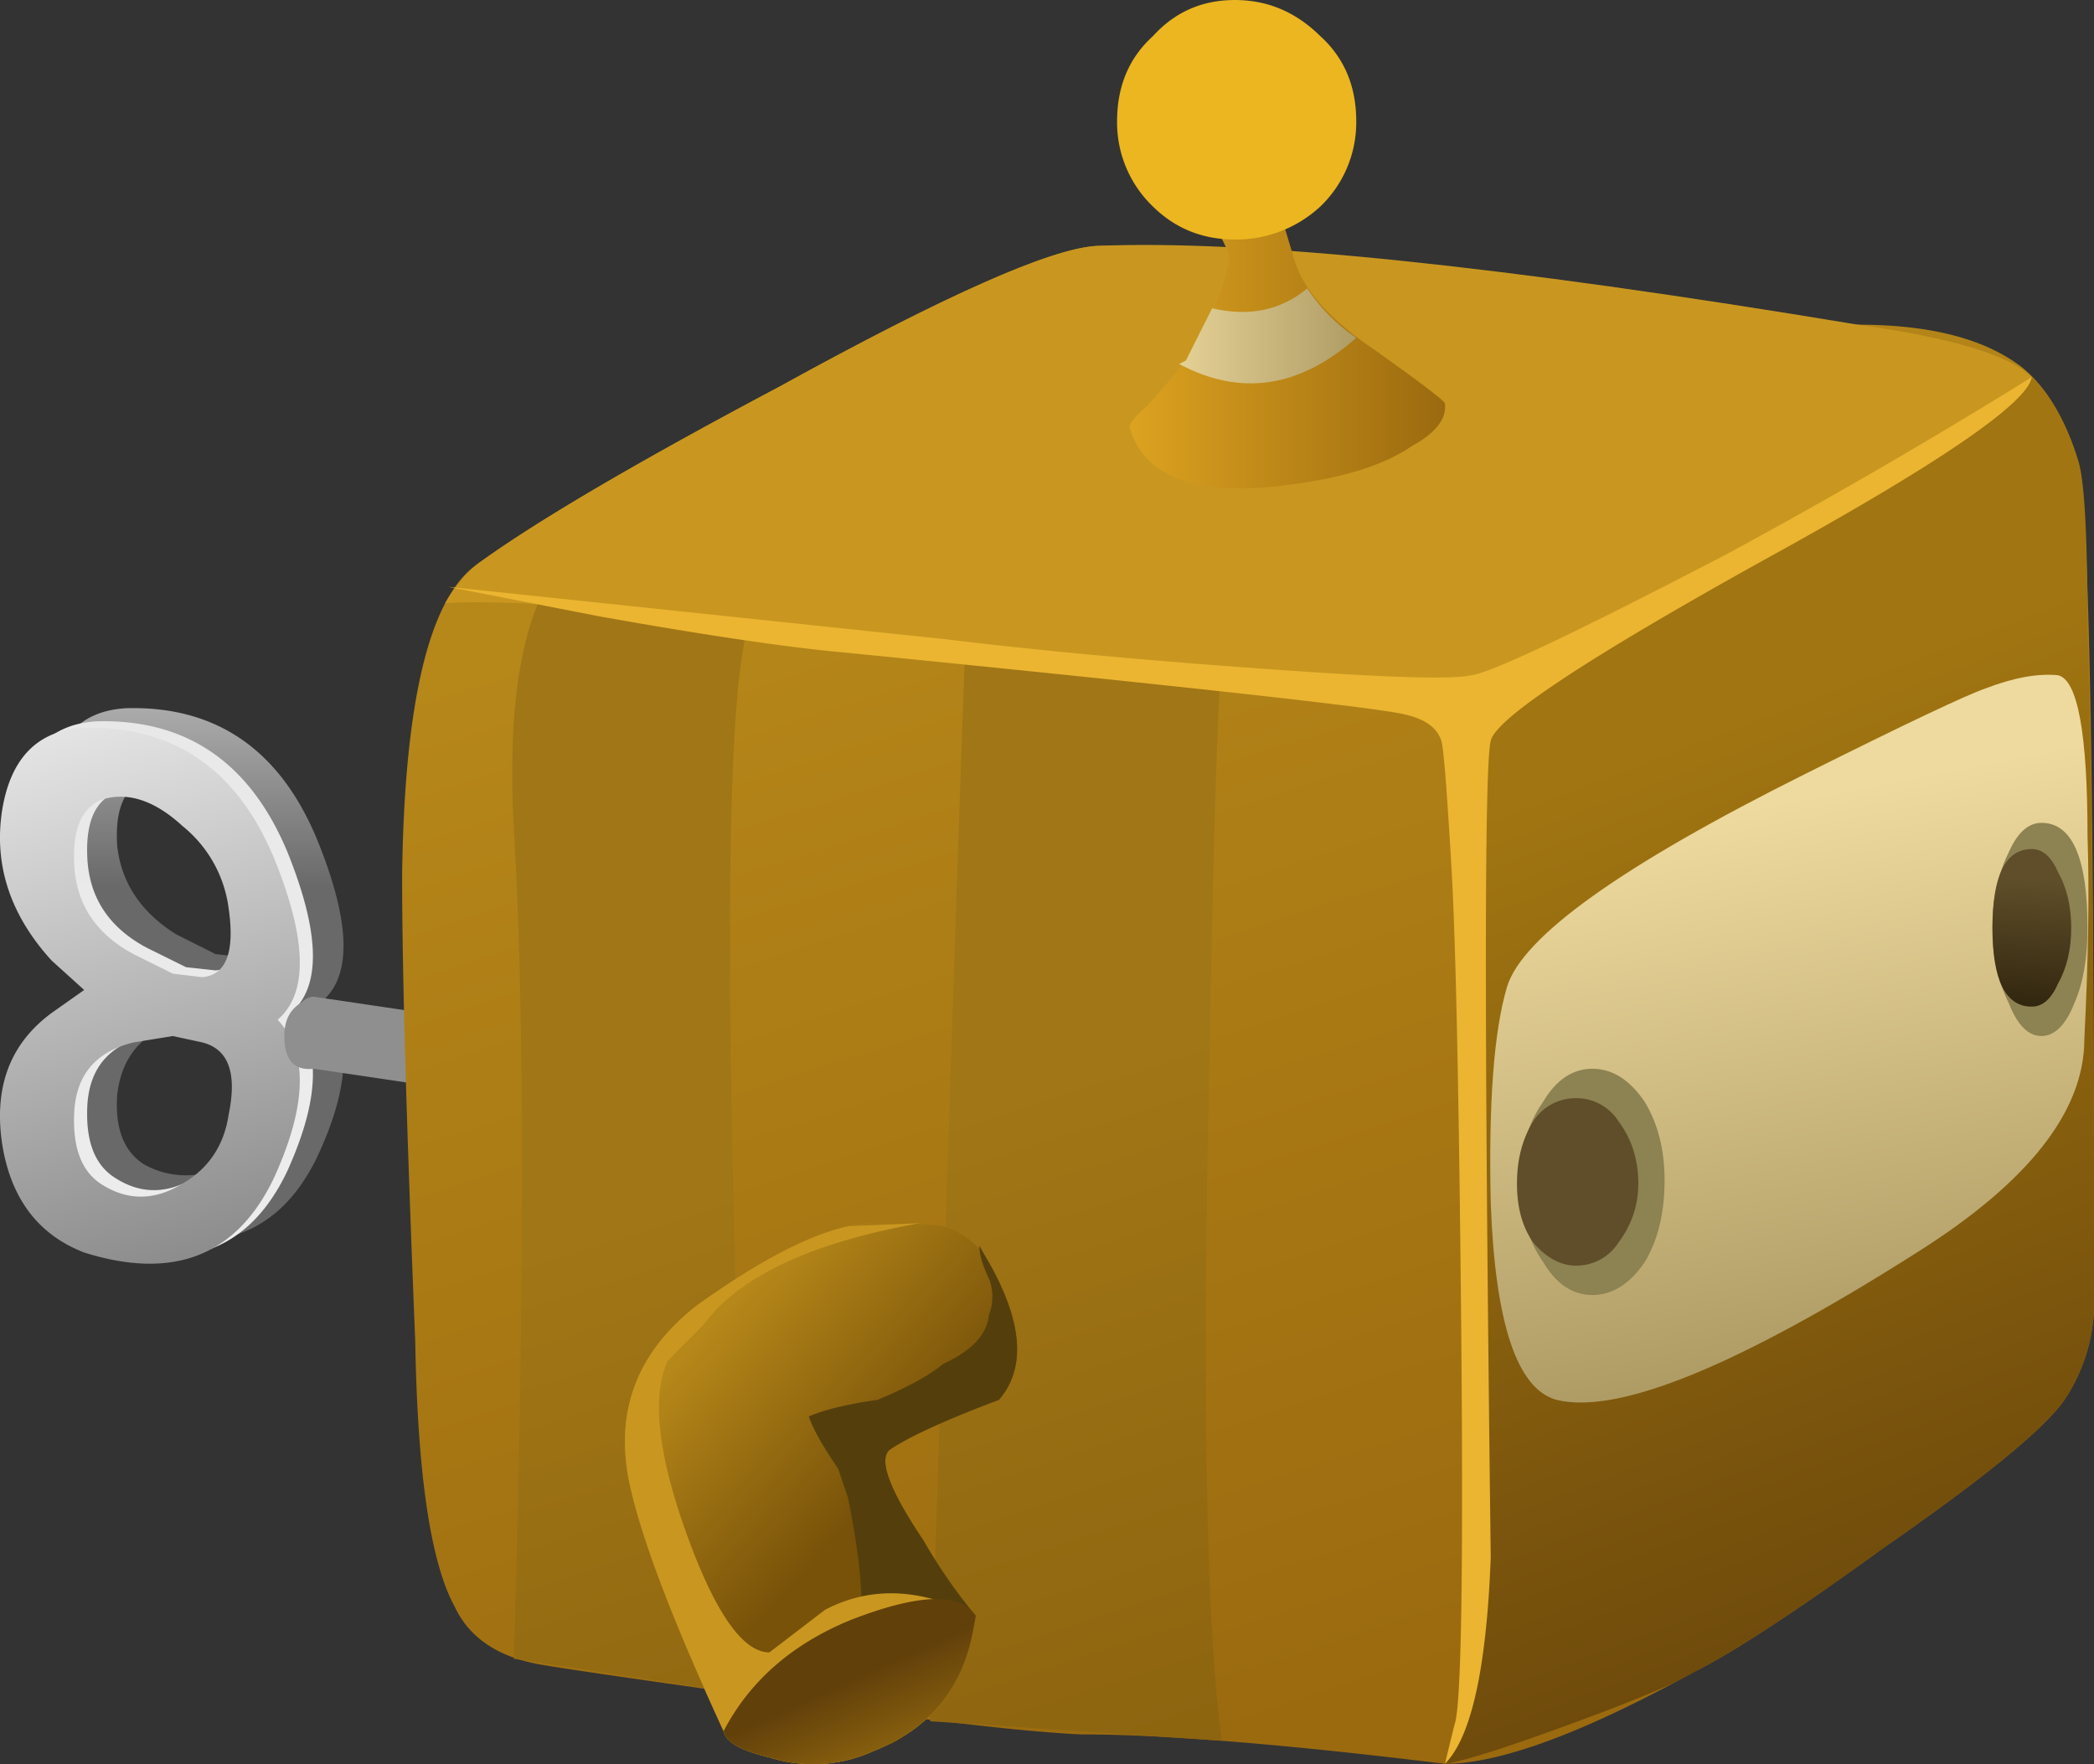 <svg xmlns="http://www.w3.org/2000/svg" viewBox="0 0 31.935 26.904"><rect x="0" y="0" width="31.935" height="26.904" fill="#333333" stroke="none"/><defs><linearGradient id="n" y2="-14631" gradientUnits="userSpaceOnUse" x2="-1385.7" gradientTransform="rotate(-79.029 6555.911 -6536.161) scale(.8)" y1="-14631" x1="-1394.8"><stop offset="0" stop-color="#eeda9e"/><stop offset="1" stop-color="#aa9760"/></linearGradient><linearGradient id="e" y2="-16352" gradientUnits="userSpaceOnUse" x2="14.036" gradientTransform="matrix(0 -.8 .8 -.001 13084 5.54)" y1="-16352" x1="7.211"><stop offset="0" stop-color="#8f8f8f"/><stop offset=".228" stop-color="#e8e8e8"/><stop offset="1" stop-color="#696969"/></linearGradient><linearGradient id="h" y2="-17622" gradientUnits="userSpaceOnUse" x2="1518.1" gradientTransform="matrix(-.136 -.788 .788 -.136 14104 -1199.5)" y1="-17622" x1="1516.7"><stop offset="0" stop-color="#8f8f8f"/><stop offset=".228" stop-color="#e8e8e8"/><stop offset="1" stop-color="#696969"/></linearGradient><linearGradient id="i" y2="-13443" gradientUnits="userSpaceOnUse" x2="-2088.5" gradientTransform="rotate(-72.134 6557.057 -6535.778) scale(.8)" y1="-13443" x1="-2107.7"><stop offset="0" stop-color="#b68719"/><stop offset="1" stop-color="#9b6a0f"/></linearGradient><linearGradient id="j" y2="-13441" gradientUnits="userSpaceOnUse" x2="-2089.9" gradientTransform="matrix(.246 -.761 .761 .246 10763 1711.6)" y1="-13441" x1="-2108.1"><stop offset="0" stop-color="#a17616"/><stop offset="1" stop-color="#7e570a"/></linearGradient><linearGradient id="k" y2="-13448" gradientUnits="userSpaceOnUse" x2="-2089.9" gradientTransform="matrix(.246 -.761 .761 .246 10763 1711.6)" y1="-13448" x1="-2108"><stop offset="0" stop-color="#a17616"/><stop offset="1" stop-color="#7e570a"/></linearGradient><linearGradient id="l" y2="-13443" gradientUnits="userSpaceOnUse" x2="-2089.9" gradientTransform="matrix(.246 -.761 .761 .246 10763 1711.6)" y1="-13443" x1="-2108"><stop offset="0" stop-color="#a17616"/><stop offset="1" stop-color="#7e570a"/></linearGradient><linearGradient id="m" y2="-12878" gradientUnits="userSpaceOnUse" x2="-2353.6" gradientTransform="matrix(.286 -.747 .747 .286 10318 1924.6)" y1="-12878" x1="-2370.6"><stop offset="0" stop-color="#a17511"/><stop offset="1" stop-color="#62400a"/></linearGradient><linearGradient id="g" y2="-13815" gradientUnits="userSpaceOnUse" x2="-1911.9" gradientTransform="rotate(-74.181 6550.387 -6536.884) scale(.8)" y1="-13815" x1="-1921.1"><stop offset="0" stop-color="#e8e8e8"/><stop offset="1" stop-color="#878787"/></linearGradient><linearGradient id="o" y2="-16806" gradientUnits="userSpaceOnUse" x2="513.61" gradientTransform="matrix(-.047 -.799 .799 -.047 13465 -380.46)" y1="-16806" x1="510.65"><stop offset="0" stop-color="#5f4e29"/><stop offset=".859" stop-color="#271d09"/><stop offset="1" stop-color="#271d09"/></linearGradient><linearGradient id="p" y2="-16832" gradientUnits="userSpaceOnUse" x2="546.33" gradientTransform="rotate(-93.641 6552.897 -6535.064) scale(.8)" y1="-16832" x1="543.58"><stop offset="0" stop-color="#5f4e29"/><stop offset=".859" stop-color="#271d09"/><stop offset="1" stop-color="#271d09"/></linearGradient><linearGradient id="z" y2="-2.273" gradientUnits="userSpaceOnUse" x2="14.963" gradientTransform="matrix(.8 0 0 .8 4.788 19.243)" y1="-2.273" x1="11.538"><stop offset="0" stop-color="#eeda9e"/><stop offset="1" stop-color="#aa9760"/></linearGradient><linearGradient id="f" y2="-13815" gradientUnits="userSpaceOnUse" x2="-1911.9" gradientTransform="rotate(-74.181 6550.387 -6536.884) scale(.8)" y1="-13815" x1="-1921.1"><stop offset="0" stop-color="#e8e8e8"/><stop offset="1" stop-color="#ededed"/></linearGradient><linearGradient id="y" y2="-1.848" gradientUnits="userSpaceOnUse" x2="16.038" gradientTransform="matrix(.8 0 0 .8 4.788 19.243)" y1="-1.848" x1="11.263"><stop offset="0" stop-color="#dca220"/><stop offset="1" stop-color="#9b6a0f"/></linearGradient><linearGradient id="t" y2="-7621.1" gradientUnits="userSpaceOnUse" x2="-3355.3" gradientTransform="rotate(-42.191 6569.191 -6539.5) scale(.8)" y1="-7621.1" x1="-3358.9"><stop offset="0" stop-color="#b68719"/><stop offset="1" stop-color="#785209"/></linearGradient><linearGradient id="u" y2="-4085.2" gradientUnits="userSpaceOnUse" x2="18971" gradientTransform="rotate(114.287 6537.797 -6531.424) scale(.8)" y1="-4085.2" x1="18969"><stop offset="0" stop-color="#a17511"/><stop offset="1" stop-color="#62400a"/></linearGradient><radialGradient id="s" gradientUnits="userSpaceOnUse" cy="-18.1" cx="8.4" r="3.313"><stop offset="0"/><stop offset=".867"/><stop offset="1"/></radialGradient><radialGradient id="b" gradientUnits="userSpaceOnUse" cy="-18.1" cx="8.4" r="3.313"><stop offset="0" stop-color="#fff" stop-opacity=".377"/><stop offset=".867" stop-color="#fff" stop-opacity="0"/><stop offset="1" stop-color="#fff" stop-opacity="0"/></radialGradient><radialGradient id="A" gradientUnits="userSpaceOnUse" cy="-10876" cx="-3060.5" gradientTransform="matrix(.417 -.682 -.682 -.417 -6130.8 -6607.6)" r="2.037"><stop offset="0" stop-color="#f9ecad"/><stop offset=".38" stop-color="#f2cf35"/><stop offset=".584" stop-color="#f1cc32"/><stop offset=".78" stop-color="#efc52a"/><stop offset=".973" stop-color="#ebb821"/><stop offset="1" stop-color="#ebb61f"/></radialGradient><radialGradient id="x" gradientUnits="userSpaceOnUse" cy="-3.85" cx="14.1" r="4.05"><stop offset="0"/><stop offset=".867"/><stop offset="1"/></radialGradient><radialGradient id="d" gradientUnits="userSpaceOnUse" cy="-3.85" cx="14.1" r="4.05"><stop offset="0" stop-color="#fff" stop-opacity=".377"/><stop offset=".867" stop-color="#fff" stop-opacity="0"/><stop offset="1" stop-color="#fff" stop-opacity="0"/></radialGradient><clipPath id="c"><path d="M9.015-10.628h10V.861h-10v-11.489z"/></clipPath><clipPath id="v"><path d="M19.309 16.164c0-.375-.321-.707-.961-1-.614-.266-1.375-.402-2.282-.402-.906 0-1.664.136-2.277.402-.641.293-.961.625-.961 1 0 .398.32.734.961 1 .613.266 1.371.398 2.277.398.907 0 1.668-.132 2.282-.398.64-.27.961-.602.961-1z"/></clipPath><clipPath id="q"><path d="M14.188 4.762c0-.746-.266-1.371-.801-1.879a2.49 2.49 0 00-1.879-.801c-.719 0-1.332.269-1.84.801a2.485 2.485 0 00-.801 1.879c0 .75.266 1.375.801 1.882.508.532 1.121.801 1.84.801a2.49 2.49 0 001.879-.801c.535-.507.801-1.132.801-1.882z"/></clipPath><clipPath id="a"><path d="M4.015-21.526h8.75v7.444h-8.75v-7.444z"/></clipPath><mask id="w"><g clip-path="url(#c)"><path d="M9.015-10.628h10V.861h-10v-11.489z" fill="url(#d)"/></g></mask><mask id="r"><g clip-path="url(#a)"><path d="M4.015-21.526h8.75v7.444h-8.75v-7.444z" fill="url(#b)"/></g></mask></defs><path d="M3.348 8.164c.054.48-.067.785-.36.922l-.359.039c-.188 0-.348-.027-.481-.082-.425-.133-.668-.426-.718-.879-.028-.402.078-.68.316-.84a1.04 1.04 0 011.043 0c.32.188.508.465.559.84zM.586 11.883c.082.64.402.972.961 1 1.094.027 1.867-.508 2.32-1.598.403-.988.43-1.641.082-1.961.348-.426.321-1.066-.082-1.922-.453-.933-1.226-1.226-2.32-.879-.559.188-.879.614-.961 1.282-.106.691.094 1.226.602 1.597l.359.282-.359.359c-.508.558-.708 1.176-.602 1.84zm2.762-1.199a1.518 1.518 0 01-.559 1c-.348.32-.695.425-1.043.32-.238-.106-.344-.375-.316-.801.05-.453.293-.812.718-1.078l.481-.242.359-.039c.293.027.414.308.36.84z" fill-rule="evenodd" fill="url(#e)" transform="matrix(1.25 0 0 -1.25 0 26.904)"/><path d="M1.789 8.883c-.453-.106-.695-.387-.723-.84-.023-.426.082-.719.321-.879.32-.215.656-.215 1 0 .32.184.508.465.562.84.078.48-.027.773-.32.879l-.359.082-.481-.082zm-1.601 2.84c.109.64.441.972 1 1 1.093.027 1.867-.508 2.32-1.598.398-.988.414-1.641.039-1.961.375-.402.359-1.039-.039-1.922-.453-.961-1.227-1.266-2.32-.918-.559.211-.895.652-1 1.32-.106.692.093 1.227.601 1.598l.399.281-.399.36c-.508.558-.707 1.172-.601 1.84zm1.199.121c-.239-.11-.344-.375-.321-.801.028-.481.27-.84.723-1.082l.481-.238.359-.039c.293.023.398.304.32.839a1.53 1.53 0 01-.562 1c-.344.321-.68.426-1 .321z" fill-rule="evenodd" fill="url(#f)" transform="matrix(1.25 0 0 -1.25 0 26.904)"/><path d="M1.629 8.805c-.453-.11-.695-.387-.723-.84-.023-.43.082-.723.321-.883.32-.211.656-.211 1 0 .32.187.507.469.562.84.106.508 0 .801-.32.883l-.36.078-.48-.078zM.027 11.644c.106.641.442.973 1 1 1.094.024 1.868-.507 2.321-1.601.398-.984.414-1.641.039-1.961.375-.398.359-1.039-.039-1.918-.453-.961-1.227-1.266-2.321-.922-.558.215-.894.656-1 1.32-.105.696.094 1.227.602 1.602l.398.281-.398.36c-.508.558-.707 1.171-.602 1.839zm2.762-1.199a1.543 1.543 0 01-.562 1c-.344.317-.68.426-1 .317-.239-.106-.344-.371-.321-.797.028-.481.27-.84.723-1.082l.48-.239.36-.043c.293.028.398.309.32.844z" fill-rule="evenodd" fill="url(#g)" transform="matrix(1.25 0 0 -1.25 0 26.904)"/><path d="M8.148 7.844l-4.32.64c-.242-.027-.359.106-.359.399 0 .187.066.32.199.402.055.051.105.078.16.078l4.32-.64v-.879z" fill-rule="evenodd" fill="url(#h)" transform="matrix(1.25 0 0 -1.25 0 26.904)"/><path d="M18.027 18.082c2.508-.344 4.055-.52 4.641-.52.879 0 1.547-.171 2-.519.293-.238.52-.613.68-1.121.132-.426.199-3.504.199-9.238V5.523a2.157 2.157 0 00-.359-1.078c-.239-.347-.973-.949-2.2-1.801-1.066-.773-1.84-1.281-2.32-1.519C19.309.375 18.293.004 17.629.004c-1.949.238-3.426.359-4.441.359-.641.028-1.801.16-3.481.399-1.707.242-2.719.386-3.039.441-.559.082-.934.32-1.121.719-.293.535-.453 1.613-.481 3.242-.105 2.586-.16 4.48-.16 5.68.028 2.132.336 3.398.922 3.8.692.504 1.918 1.227 3.68 2.161 2.027 1.117 3.32 1.691 3.879 1.718.75.028 2.293-.121 4.64-.441z" fill-rule="evenodd" fill="url(#i)" transform="matrix(1.25 0 0 -1.25 0 26.904)"/><path d="M10.707 15.164c.934.32 1.961.437 3.082.359l-.32-.601-2.762.242z" fill-rule="evenodd" fill="url(#j)" transform="matrix(1.25 0 0 -1.25 0 26.904)"/><path d="M9.148.844l-2.878.441c.132 4.531.132 7.906 0 10.117-.082 1.442.078 2.481.476 3.121.242.348.59.668 1.043.961l2.918-.32c-.984-.293-1.531-.813-1.641-1.563-.238-1.359-.211-5.609.082-12.757z" fill-rule="evenodd" fill="url(#k)" transform="matrix(1.25 0 0 -1.25 0 26.904)"/><path d="M13.469 14.922l1.597-.16-.117-.68c-.082-.664-.148-2.652-.203-5.957-.078-3.867-.023-6.481.16-7.84l-3.558.238c.265 8.481.414 12.934.441 13.36.023.265.305.496.84.679.266.082.519.149.758.2l.082.16z" fill-rule="evenodd" fill="url(#l)" transform="matrix(1.25 0 0 -1.25 0 26.904)"/><path d="M25.348 15.922c.082-.211.121-.906.121-2.078.051-1.707.078-4.094.078-7.16V5.523a2.157 2.157 0 00-.359-1.078c-.239-.347-.973-.949-2.2-1.801-1.066-.773-1.84-1.281-2.32-1.519-.215-.137-.719-.348-1.52-.641-.8-.293-1.308-.453-1.519-.48.238.48.359 1.051.359 1.719l-.082 11.199.082.121c.133.16.852.558 2.16 1.199 1.493.723 2.438 1.215 2.84 1.481 1.121.722 1.719 1.121 1.801 1.199.238-.238.426-.571.559-1z" fill-rule="evenodd" fill="url(#m)" transform="matrix(1.25 0 0 -1.25 0 26.904)"/><path d="M29.482 6.948c-.497.302-1.797.967-3.896 2.002-1.9.899-2.935 1.45-3.101 1.65-.869-.069-3.769-.366-8.701-.899-3.764-.4-6.099-.57-6.997-.502.165-.269.332-.464.498-.6.865-.63 2.397-1.534 4.6-2.701 2.534-1.396 4.15-2.114 4.849-2.148 2.3-.097 6.166.298 11.601 1.202 1.43.2 2.315.463 2.651.8-.336.366-.835.766-1.504 1.196z" fill-rule="evenodd" fill="#c99720"/><path d="M24.227 13.125c.347.133.64.184.882.16.239-.055.36-.707.36-1.961.023-.668.011-1.496-.039-2.48 0-.879-.684-1.746-2.043-2.602-2.184-1.387-3.653-1.984-4.399-1.797-.48.133-.746.934-.8 2.399-.028 1.226.039 2.105.199 2.64.187.614 1.402 1.481 3.64 2.598 1.227.613 1.961.961 2.2 1.043z" fill-rule="evenodd" fill="url(#n)" transform="matrix(1.25 0 0 -1.25 0 26.904)"/><path d="M25.386 17.998c0 .502-.102.917-.303 1.25-.23.337-.498.502-.795.502-.303 0-.553-.165-.753-.502-.234-.333-.351-.748-.351-1.25 0-.464.117-.864.351-1.197.2-.336.45-.502.752-.502.298 0 .567.166.795.503.202.332.304.732.304 1.196z" fill-rule="evenodd" fill="#8d8252"/><path d="M19.988 7.082c0-.266-.082-.504-.242-.719a.61.61 0 00-.519-.281c-.184 0-.36.094-.52.281-.133.188-.199.426-.199.719 0 .297.066.547.199.762a.615.615 0 00.52.281.61.61 0 00.519-.281c.16-.215.242-.465.242-.762z" fill-rule="evenodd" fill="url(#o)" transform="matrix(1.25 0 0 -1.25 0 26.904)"/><path d="M31.836 14.15c0 .469-.068.85-.2 1.148-.132.336-.303.502-.503.502s-.367-.166-.498-.502c-.166-.333-.249-.713-.249-1.148s.083-.815.249-1.152c.131-.298.297-.449.498-.449.468 0 .703.531.703 1.601z" fill-rule="evenodd" fill="#8d8252"/><path d="M25.27 10.203c0-.266-.055-.492-.161-.68-.082-.187-.187-.281-.32-.281-.32 0-.48.32-.48.961s.16.961.48.961c.133 0 .238-.094.32-.281.106-.188.161-.414.161-.68z" fill-rule="evenodd" fill="url(#p)" transform="matrix(1.25 0 0 -1.25 0 26.904)"/><path d="M30.986 5.752c-.068.4-1.435 1.333-4.101 2.797-2.7 1.5-4.082 2.417-4.15 2.75-.099.366-.099 4.516 0 12.451-.064 1.699-.299 2.749-.699 3.149l.147-.6c.102-.264.136-2.266.102-6.001-.034-3.599-.083-5.968-.151-7.1-.069-1.166-.118-1.796-.152-1.899-.063-.2-.248-.332-.547-.401-.366-.098-3.217-.415-8.549-.946-.801-.07-2.051-.25-3.75-.553l-2.3-.449 7.598.8c1.367.167 2.983.318 4.853.45 1.797.132 2.847.167 3.15.098.298-.034 1.597-.65 3.895-1.846a90.423 90.423 0 004.654-2.7z" fill-rule="evenodd" fill="#ebb531"/><g clip-path="url(#q)" transform="matrix(1.25 0 0 -1.25 0 26.904)"><g mask="url(#r)" transform="matrix(.8 0 0 -.806 4.788 -9.826)"><path d="M14.188 4.762c0-.746-.266-1.371-.801-1.879a2.49 2.49 0 00-1.879-.801c-.719 0-1.332.269-1.84.801a2.485 2.485 0 00-.801 1.879c0 .75.266 1.375.801 1.882.508.532 1.121.801 1.84.801a2.49 2.49 0 001.879-.801c.535-.507.801-1.132.801-1.882z" fill-rule="evenodd" fill="url(#s)"/></g></g><path d="M12.109 6.043c.371-.692.399-1.227.079-1.598-.641-.242-1.079-.441-1.321-.601-.16-.106-.027-.481.403-1.121a6.81 6.81 0 01.636-.918l-.039-.204C11.734.91 11.336.43 10.668.164A1.775 1.775 0 009.387.082c-.348.082-.532.187-.559.32-.64 1.387-1.027 2.414-1.16 3.082-.16.852.121 1.559.84 2.117.961.668 1.668 1 2.121 1 .426 0 .719-.011.879-.039a.97.97 0 00.601-.519z" fill-rule="evenodd" fill="url(#t)" transform="matrix(1.25 0 0 -1.25 0 26.904)"/><path d="M14.936 18.999l.2.351c.464.865.499 1.534.099 1.998-.801.302-1.349.551-1.651.751-.2.133-.034.601.504 1.401.228.402.497.782.795 1.148l-.05.255c-.165.766-.58 1.332-1.25 1.699-.2-.338-.317-.602-.35-.802l-.098-1.401c0-.366-.069-.884-.2-1.547l-.151-.45c-.23-.337-.381-.6-.45-.8.235-.103.586-.187 1.05-.254.469-.195.801-.381 1.001-.548.434-.2.669-.448.698-.751a.751.751 0 000-.547c-.098-.2-.147-.372-.147-.503z" fill-rule="evenodd" fill="#543f0c"/><path d="M12.935 18.701l1.099-.048c-1.665.297-2.764.815-3.301 1.547-.064.068-.25.249-.548.552-.234.498-.165 1.298.201 2.397.464 1.368.918 2.051 1.348 2.051l.849-.65c.703-.366 1.47-.331 2.3.098l-.05.255c-.165.864-.663 1.464-1.498 1.796a2.218 2.218 0 01-1.601.103c-.435-.103-.665-.234-.699-.4-.8-1.734-1.284-3.018-1.45-3.853-.2-1.065.151-1.949 1.05-2.646.933-.67 1.699-1.07 2.3-1.201z" fill-rule="evenodd" fill="#c99720"/><path d="M10.387 1.762c.828.32 1.336.336 1.519.043l-.039-.204C11.734.91 11.336.43 10.668.164A1.775 1.775 0 009.387.082c-.348.082-.532.187-.559.32.32.614.84 1.067 1.559 1.36z" fill-rule="evenodd" fill="url(#u)" transform="matrix(1.25 0 0 -1.25 0 26.904)"/><g clip-path="url(#v)" transform="matrix(1.25 0 0 -1.25 0 26.904)"><g mask="url(#w)" transform="matrix(.8 0 0 -.348 4.788 14.823)"><path d="M19.309 16.164c0-.375-.321-.707-.961-1-.614-.266-1.375-.402-2.282-.402-.906 0-1.664.136-2.277.402-.641.293-.961.625-.961 1 0 .398.32.734.961 1 .613.266 1.371.398 2.277.398.907 0 1.668-.132 2.282-.398.64-.27.961-.602.961-1z" fill-rule="evenodd" fill="url(#x)"/></g></g><path d="M14.988 18.324c.028.051-.015.172-.121.36 0 .507.039.761.121.761l.321.52.48-1.602c.106-.371.438-.746 1-1.121.559-.398.84-.613.84-.641.023-.183-.109-.359-.402-.519-.344-.238-.864-.398-1.559-.481-1.066-.132-1.695.094-1.879.684-.027.051.039.145.199.277.215.243.375.43.481.563.265.398.437.797.519 1.199z" fill-rule="evenodd" fill="url(#y)" transform="matrix(1.25 0 0 -1.25 0 26.904)"/><path d="M16.547 17.402c-.692-.613-1.414-.718-2.16-.32l.082.043.32.637c.453-.106.84-.024 1.16.242.16-.242.36-.442.598-.602z" fill-rule="evenodd" fill="url(#z)" transform="matrix(1.25 0 0 -1.25 0 26.904)"/><path d="M16.547 20.043a1.42 1.42 0 00-.438-1.039 1.51 1.51 0 00-1.043-.403c-.398 0-.73.137-1 .403a1.42 1.42 0 00-.437 1.039c0 .426.144.773.437 1.039.27.297.602.441 1 .441.403 0 .746-.148 1.043-.441.293-.266.438-.613.438-1.039z" fill-rule="evenodd" fill="url(#A)" transform="matrix(1.25 0 0 -1.25 0 26.904)"/></svg>